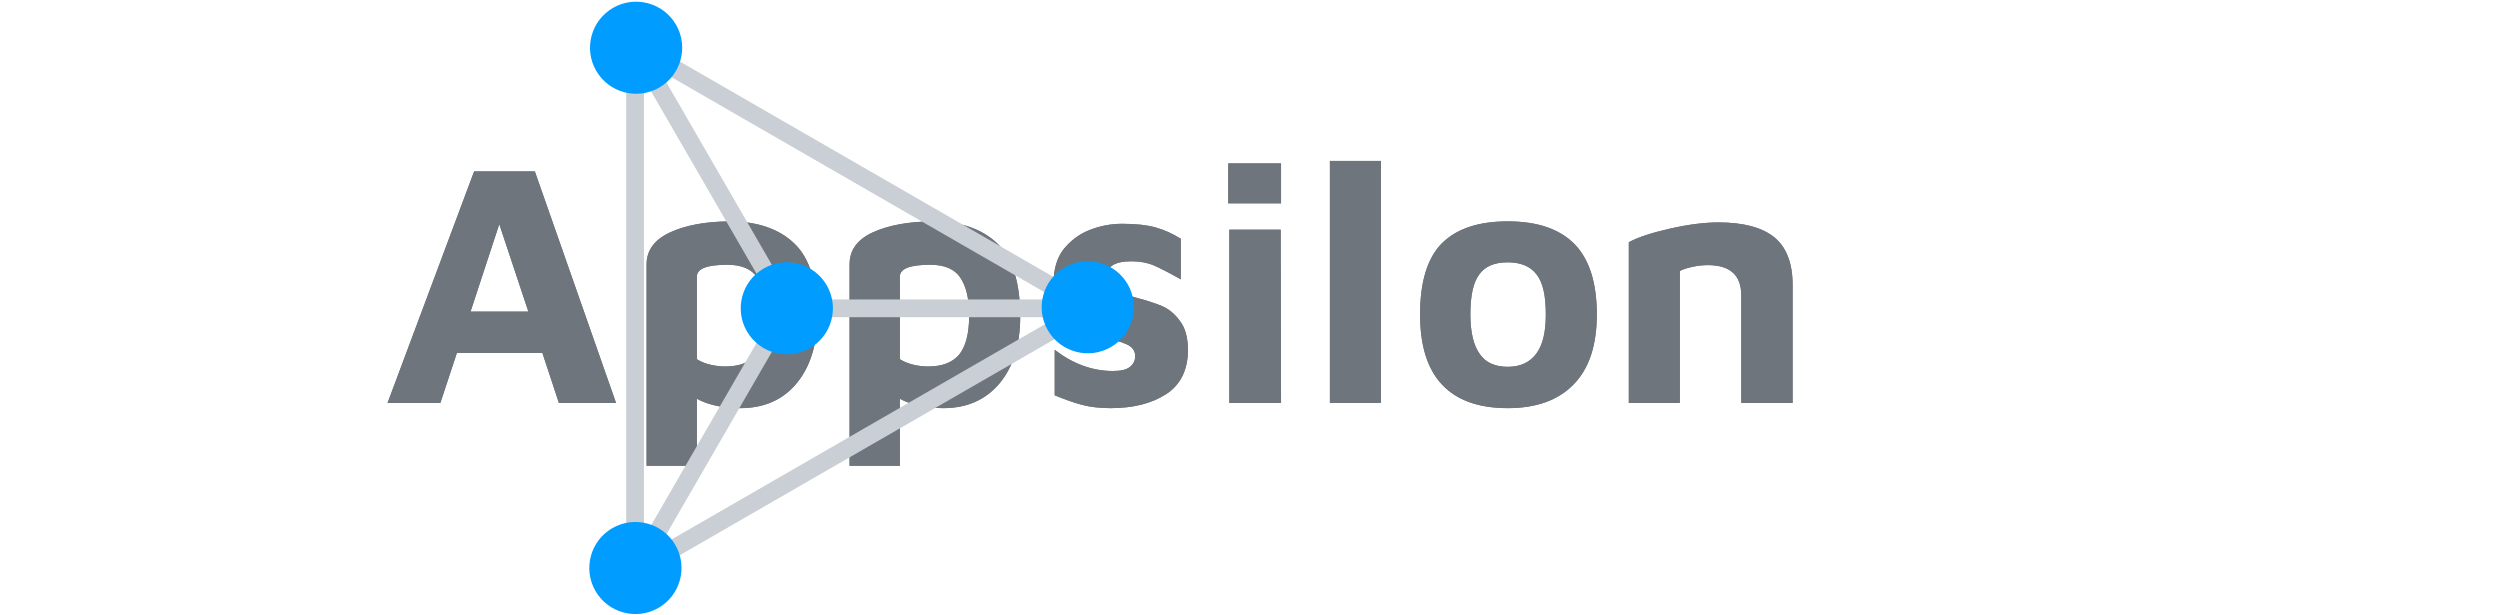 <?xml version="1.0" encoding="UTF-8" standalone="no"?>
<!DOCTYPE svg PUBLIC "-//W3C//DTD SVG 1.1//EN" "http://www.w3.org/Graphics/SVG/1.1/DTD/svg11.dtd">
<svg width="100%" height="100%" viewBox="0 0 516 127" version="1.1" xmlns="http://www.w3.org/2000/svg" xmlns:xlink="http://www.w3.org/1999/xlink" xml:space="preserve" xmlns:serif="http://www.serif.com/" style="fill-rule:evenodd;clip-rule:evenodd;stroke-linejoin:round;stroke-miterlimit:2;">
    <g transform="matrix(1,0,0,1,-13163.5,-155.66)">
        <g id="Artboard36" transform="matrix(1,0,0,0.801,22.685,179.915)">
            <rect x="13140.8" y="-30.287" width="515.993" height="158.515" style="fill:none;"/>
            <clipPath id="_clip1">
                <rect x="13140.8" y="-30.287" width="515.993" height="158.515"/>
            </clipPath>
            <g clip-path="url(#_clip1)">
                <g transform="matrix(11.96,0,0,9.505,-259064,1829.34)">
                    <g>
                        <g transform="matrix(0.062,0,0,0.098,21360.5,-197.397)">
                            <path d="M22843.7,85.195C22848,89.262 22850.1,96.033 22850.1,105.509C22850.1,113.129 22848.2,119.241 22844.4,123.852C22840.5,128.462 22835.3,130.765 22828.7,130.765C22823.9,130.765 22819.8,129.903 22816.6,128.173L22816.6,146.708L22802.6,146.708L22802.6,91.006C22802.6,87.101 22804.7,84.156 22809,82.171C22813.4,80.186 22818.9,79.161 22825.6,79.097C22833.4,79.097 22839.4,81.131 22843.7,85.195ZM22787.2,85.195C22791.5,89.262 22793.6,96.033 22793.6,105.509C22793.6,113.129 22791.7,119.241 22787.9,123.852C22784.1,128.462 22778.8,130.765 22772.2,130.765C22767.4,130.765 22763.3,129.903 22760.1,128.173L22760.1,146.708L22746.1,146.708L22746.1,91.006C22746.1,87.101 22748.3,84.156 22752.6,82.171C22756.9,80.186 22762.4,79.161 22769.1,79.097C22776.9,79.097 22782.9,81.131 22787.2,85.195ZM22867.3,129.854C22865,129.247 22862.5,128.365 22859.7,127.215L22859.7,114.633C22864.8,118.537 22870.2,120.491 22875.9,120.491C22878.1,120.491 22879.7,120.123 22880.6,119.385C22881.6,118.651 22882.1,117.642 22882.1,116.36C22882.1,114.888 22881.3,113.801 22879.7,113.095C22878.1,112.39 22875.6,111.623 22872.1,110.789C22868.4,110.022 22865.4,108.484 22863,106.181C22860.6,103.875 22859.4,100.514 22859.4,96.095C22859.4,92.32 22860.3,89.213 22862.2,86.78C22864.2,84.347 22866.6,82.569 22869.5,81.45C22872.4,80.329 22875.4,79.768 22878.5,79.768C22882.3,79.768 22885.4,80.105 22887.8,80.776C22890.2,81.45 22892.5,82.49 22894.8,83.897L22894.8,95.134C22891.6,93.342 22889.1,92.062 22887.3,91.291C22885.5,90.525 22883.4,90.142 22881.1,90.142C22878.7,90.142 22877,90.509 22875.8,91.245C22874.7,91.981 22874.1,93.022 22874.1,94.367C22874.1,95.967 22874.7,97.137 22876,97.871C22877.3,98.609 22879.3,99.359 22882.1,100.129C22885.3,100.963 22887.8,101.777 22889.7,102.577C22891.5,103.379 22893.2,104.754 22894.6,106.707C22896.1,108.662 22896.8,111.399 22896.8,114.916C22896.7,120.425 22894.6,124.443 22890.6,126.971C22886.6,129.499 22881.5,130.764 22875.3,130.764C22872.3,130.766 22869.6,130.464 22867.3,129.854ZM22967.5,124.236C22963.4,119.881 22961.4,113.417 22961.4,104.836C22961.4,95.872 22963.4,89.341 22967.4,85.242C22971.5,81.146 22977.6,79.097 22985.8,79.097C22994.1,79.097 23000.2,81.194 23004.4,85.386C23008.5,89.581 23010.6,96.065 23010.6,104.836C23010.6,113.287 23008.5,119.721 23004.2,124.137C22999.9,128.556 22993.8,130.763 22985.8,130.763C22977.7,130.763 22971.6,128.589 22967.5,124.236ZM23030.9,81.118C23036,79.965 23040.5,79.389 23044.5,79.389C23051.3,79.389 23056.5,80.734 23059.9,83.423C23063.3,86.112 23065.1,90.53 23065.1,96.675L23065.1,129.328L23050.8,129.328L23050.8,99.558C23050.8,93.986 23047.7,91.202 23041.5,91.202C23040.1,91.202 23038.6,91.362 23037.2,91.682C23035.7,92.002 23034.5,92.388 23033.7,92.835L23033.7,129.328L23019.5,129.328L23019.5,84.861C23022,83.518 23025.8,82.269 23030.9,81.118ZM22717.1,115.498L22693.3,115.498L22688.7,129.327L22674,129.327L22698.1,65.271L22715,65.271L22737.6,129.327L22721.7,129.327L22717.1,115.498ZM22950.5,62.389L22936.3,62.389L22936.3,129.327L22950.5,129.327L22950.5,62.389ZM22908.3,81.403L22922.6,81.403L22922.7,129.326L22908.3,129.326L22908.3,81.403ZM22993.8,115.638C22995.6,113.175 22996.4,109.573 22996.4,104.835C22996.4,99.648 22995.6,95.951 22993.8,93.742C22992.1,91.534 22989.4,90.428 22985.8,90.428C22982.1,90.428 22979.5,91.534 22977.9,93.742C22976.2,95.951 22975.4,99.648 22975.4,104.835C22975.4,109.766 22976.3,113.416 22978,115.781C22979.6,118.151 22982.3,119.335 22985.8,119.335C22989.3,119.337 22992,118.103 22993.8,115.638ZM22833.1,115.976C22834.9,113.801 22835.9,110.151 22835.9,105.029C22835.9,100.418 22835,96.947 22833.4,94.607C22831.8,92.271 22829,91.101 22825.1,91.101C22819.4,91.101 22816.6,92.192 22816.6,94.368L22816.6,117.224C22817.7,117.928 22819,118.441 22820.4,118.761C22821.8,119.083 22823.1,119.239 22824.5,119.239C22828.4,119.241 22831.2,118.154 22833.1,115.976ZM22776.6,115.976C22778.5,113.801 22779.4,110.151 22779.4,105.029C22779.4,100.418 22778.6,96.947 22776.9,94.607C22775.3,92.271 22772.5,91.101 22768.6,91.101C22762.9,91.101 22760.1,92.192 22760.1,94.368L22760.1,117.224C22761.2,117.928 22762.5,118.441 22763.9,118.761C22765.3,119.083 22766.7,119.239 22768,119.239C22771.9,119.241 22774.8,118.154 22776.6,115.976ZM22713.2,104.068L22705.1,79.866L22697.1,104.068L22713.2,104.068ZM22908,63.059L22922.7,63.059L22922.7,74.104L22908,74.104L22908,63.059Z" style="fill:rgb(110,117,124);fill-rule:nonzero;"/>
                        </g>
                        <g transform="matrix(0.062,0,0,0.098,21360.5,-197.397)">
                            <path d="M22843.7,85.195C22848,89.262 22850.1,96.033 22850.1,105.509C22850.1,113.129 22848.2,119.241 22844.4,123.852C22840.5,128.462 22835.3,130.765 22828.7,130.765C22823.9,130.765 22819.8,129.903 22816.6,128.173L22816.6,146.708L22802.6,146.708L22802.6,91.006C22802.6,87.101 22804.7,84.156 22809,82.171C22813.4,80.186 22818.9,79.161 22825.6,79.097C22833.4,79.097 22839.4,81.131 22843.7,85.195ZM22787.2,85.195C22791.5,89.262 22793.6,96.033 22793.6,105.509C22793.6,113.129 22791.7,119.241 22787.9,123.852C22784.1,128.462 22778.8,130.765 22772.2,130.765C22767.4,130.765 22763.3,129.903 22760.1,128.173L22760.1,146.708L22746.1,146.708L22746.1,91.006C22746.1,87.101 22748.3,84.156 22752.6,82.171C22756.9,80.186 22762.4,79.161 22769.1,79.097C22776.9,79.097 22782.9,81.131 22787.2,85.195ZM22867.3,129.854C22865,129.247 22862.5,128.365 22859.7,127.215L22859.7,114.633C22864.8,118.537 22870.2,120.491 22875.9,120.491C22878.1,120.491 22879.7,120.123 22880.6,119.385C22881.6,118.651 22882.1,117.642 22882.1,116.36C22882.1,114.888 22881.3,113.801 22879.7,113.095C22878.1,112.39 22875.6,111.623 22872.1,110.789C22868.4,110.022 22865.4,108.484 22863,106.181C22860.6,103.875 22859.4,100.514 22859.4,96.095C22859.4,92.32 22860.3,89.213 22862.2,86.78C22864.2,84.347 22866.6,82.569 22869.5,81.45C22872.4,80.329 22875.4,79.768 22878.5,79.768C22882.3,79.768 22885.4,80.105 22887.8,80.776C22890.2,81.45 22892.5,82.49 22894.8,83.897L22894.8,95.134C22891.6,93.342 22889.1,92.062 22887.3,91.291C22885.5,90.525 22883.4,90.142 22881.1,90.142C22878.7,90.142 22877,90.509 22875.8,91.245C22874.7,91.981 22874.1,93.022 22874.1,94.367C22874.1,95.967 22874.7,97.137 22876,97.871C22877.3,98.609 22879.3,99.359 22882.1,100.129C22885.3,100.963 22887.8,101.777 22889.7,102.577C22891.5,103.379 22893.2,104.754 22894.6,106.707C22896.1,108.662 22896.8,111.399 22896.8,114.916C22896.7,120.425 22894.6,124.443 22890.6,126.971C22886.6,129.499 22881.5,130.764 22875.3,130.764C22872.3,130.766 22869.6,130.464 22867.3,129.854ZM22967.5,124.236C22963.4,119.881 22961.4,113.417 22961.4,104.836C22961.4,95.872 22963.4,89.341 22967.4,85.242C22971.5,81.146 22977.6,79.097 22985.8,79.097C22994.1,79.097 23000.2,81.194 23004.4,85.386C23008.5,89.581 23010.6,96.065 23010.6,104.836C23010.6,113.287 23008.5,119.721 23004.2,124.137C22999.9,128.556 22993.8,130.763 22985.8,130.763C22977.7,130.763 22971.6,128.589 22967.5,124.236ZM23030.9,81.118C23036,79.965 23040.5,79.389 23044.5,79.389C23051.3,79.389 23056.5,80.734 23059.9,83.423C23063.3,86.112 23065.1,90.53 23065.1,96.675L23065.1,129.328L23050.8,129.328L23050.8,99.558C23050.8,93.986 23047.7,91.202 23041.5,91.202C23040.1,91.202 23038.6,91.362 23037.2,91.682C23035.7,92.002 23034.5,92.388 23033.7,92.835L23033.7,129.328L23019.5,129.328L23019.5,84.861C23022,83.518 23025.8,82.269 23030.9,81.118ZM22717.1,115.498L22693.3,115.498L22688.7,129.327L22674,129.327L22698.1,65.271L22715,65.271L22737.6,129.327L22721.7,129.327L22717.1,115.498ZM22950.5,62.389L22936.3,62.389L22936.3,129.327L22950.5,129.327L22950.5,62.389ZM22908.3,81.403L22922.6,81.403L22922.7,129.326L22908.3,129.326L22908.3,81.403ZM22993.8,115.638C22995.6,113.175 22996.4,109.573 22996.4,104.835C22996.4,99.648 22995.6,95.951 22993.8,93.742C22992.1,91.534 22989.4,90.428 22985.8,90.428C22982.1,90.428 22979.5,91.534 22977.9,93.742C22976.2,95.951 22975.4,99.648 22975.4,104.835C22975.4,109.766 22976.3,113.416 22978,115.781C22979.6,118.151 22982.3,119.335 22985.8,119.335C22989.3,119.337 22992,118.103 22993.8,115.638ZM22833.1,115.976C22834.9,113.801 22835.9,110.151 22835.9,105.029C22835.9,100.418 22835,96.947 22833.4,94.607C22831.8,92.271 22829,91.101 22825.1,91.101C22819.4,91.101 22816.6,92.192 22816.6,94.368L22816.6,117.224C22817.7,117.928 22819,118.441 22820.4,118.761C22821.8,119.083 22823.1,119.239 22824.5,119.239C22828.4,119.241 22831.2,118.154 22833.1,115.976ZM22776.6,115.976C22778.5,113.801 22779.4,110.151 22779.4,105.029C22779.4,100.418 22778.6,96.947 22776.9,94.607C22775.3,92.271 22772.5,91.101 22768.6,91.101C22762.9,91.101 22760.1,92.192 22760.1,94.368L22760.1,117.224C22761.2,117.928 22762.5,118.441 22763.9,118.761C22765.3,119.083 22766.7,119.239 22768,119.239C22771.9,119.241 22774.8,118.154 22776.6,115.976ZM22713.2,104.068L22705.1,79.866L22697.1,104.068L22713.2,104.068ZM22908,63.059L22922.7,63.059L22922.7,74.104L22908,74.104L22908,63.059Z" style="fill:rgb(110,117,124);fill-rule:nonzero;"/>
                        </g>
                        <g transform="matrix(0.107,0,0,0.068,20366.4,-178.937)">
                            <g transform="matrix(4.16,0,0,10.218,22461.4,-327.351)">
                                <path d="M1.431,9.183L1.431,30.855L20.111,20.019L1.431,9.183ZM7.26,20.018L2.119,28.965L2.119,11.071L7.26,20.018ZM7.657,20.018L7.657,20.018L7.657,20.018L7.657,20.018ZM7.856,20.363L18.139,20.364L2.715,29.311L7.856,20.363ZM7.855,19.672L2.715,10.726L18.138,19.673L7.855,19.672Z" style="fill:rgb(201,207,212);fill-rule:nonzero;"/>
                            </g>
                            <g transform="matrix(4.16,0,0,10.218,22461.4,-327.351)">
                                <path d="M0.92,8.295C0.067,8.79 -0.226,9.891 0.267,10.749C0.76,11.606 1.855,11.902 2.708,11.407C3.562,10.911 3.856,9.811 3.363,8.953C2.87,8.095 1.774,7.799 0.92,8.295Z" style="fill:rgb(0,156,255);fill-rule:nonzero;"/>
                            </g>
                            <g transform="matrix(4.16,0,0,10.218,22461.4,-327.351)">
                                <path d="M6.763,18.462C5.909,18.956 5.617,20.058 6.11,20.915C6.602,21.773 7.697,22.068 8.551,21.574C9.405,21.078 9.699,19.977 9.206,19.119C8.713,18.261 7.617,17.966 6.763,18.462Z" style="fill:rgb(0,156,255);fill-rule:nonzero;"/>
                            </g>
                            <g transform="matrix(4.16,0,0,10.218,22461.4,-327.351)">
                                <path d="M0.893,28.594C0.039,29.089 -0.254,30.191 0.24,31.049C0.733,31.906 1.827,32.201 2.681,31.706C3.535,31.211 3.829,30.11 3.336,29.252C2.843,28.394 1.747,28.098 0.893,28.594Z" style="fill:rgb(0,156,255);fill-rule:nonzero;"/>
                            </g>
                            <g transform="matrix(4.16,0,0,10.218,22461.4,-327.351)">
                                <path d="M18.431,18.42C17.577,18.915 17.285,20.016 17.778,20.874C18.27,21.732 19.366,22.028 20.219,21.532C21.073,21.037 21.367,19.936 20.874,19.078C20.381,18.22 19.285,17.924 18.431,18.42Z" style="fill:rgb(0,156,255);fill-rule:nonzero;"/>
                            </g>
                        </g>
                    </g>
                </g>
            </g>
        </g>
    </g>
</svg>
